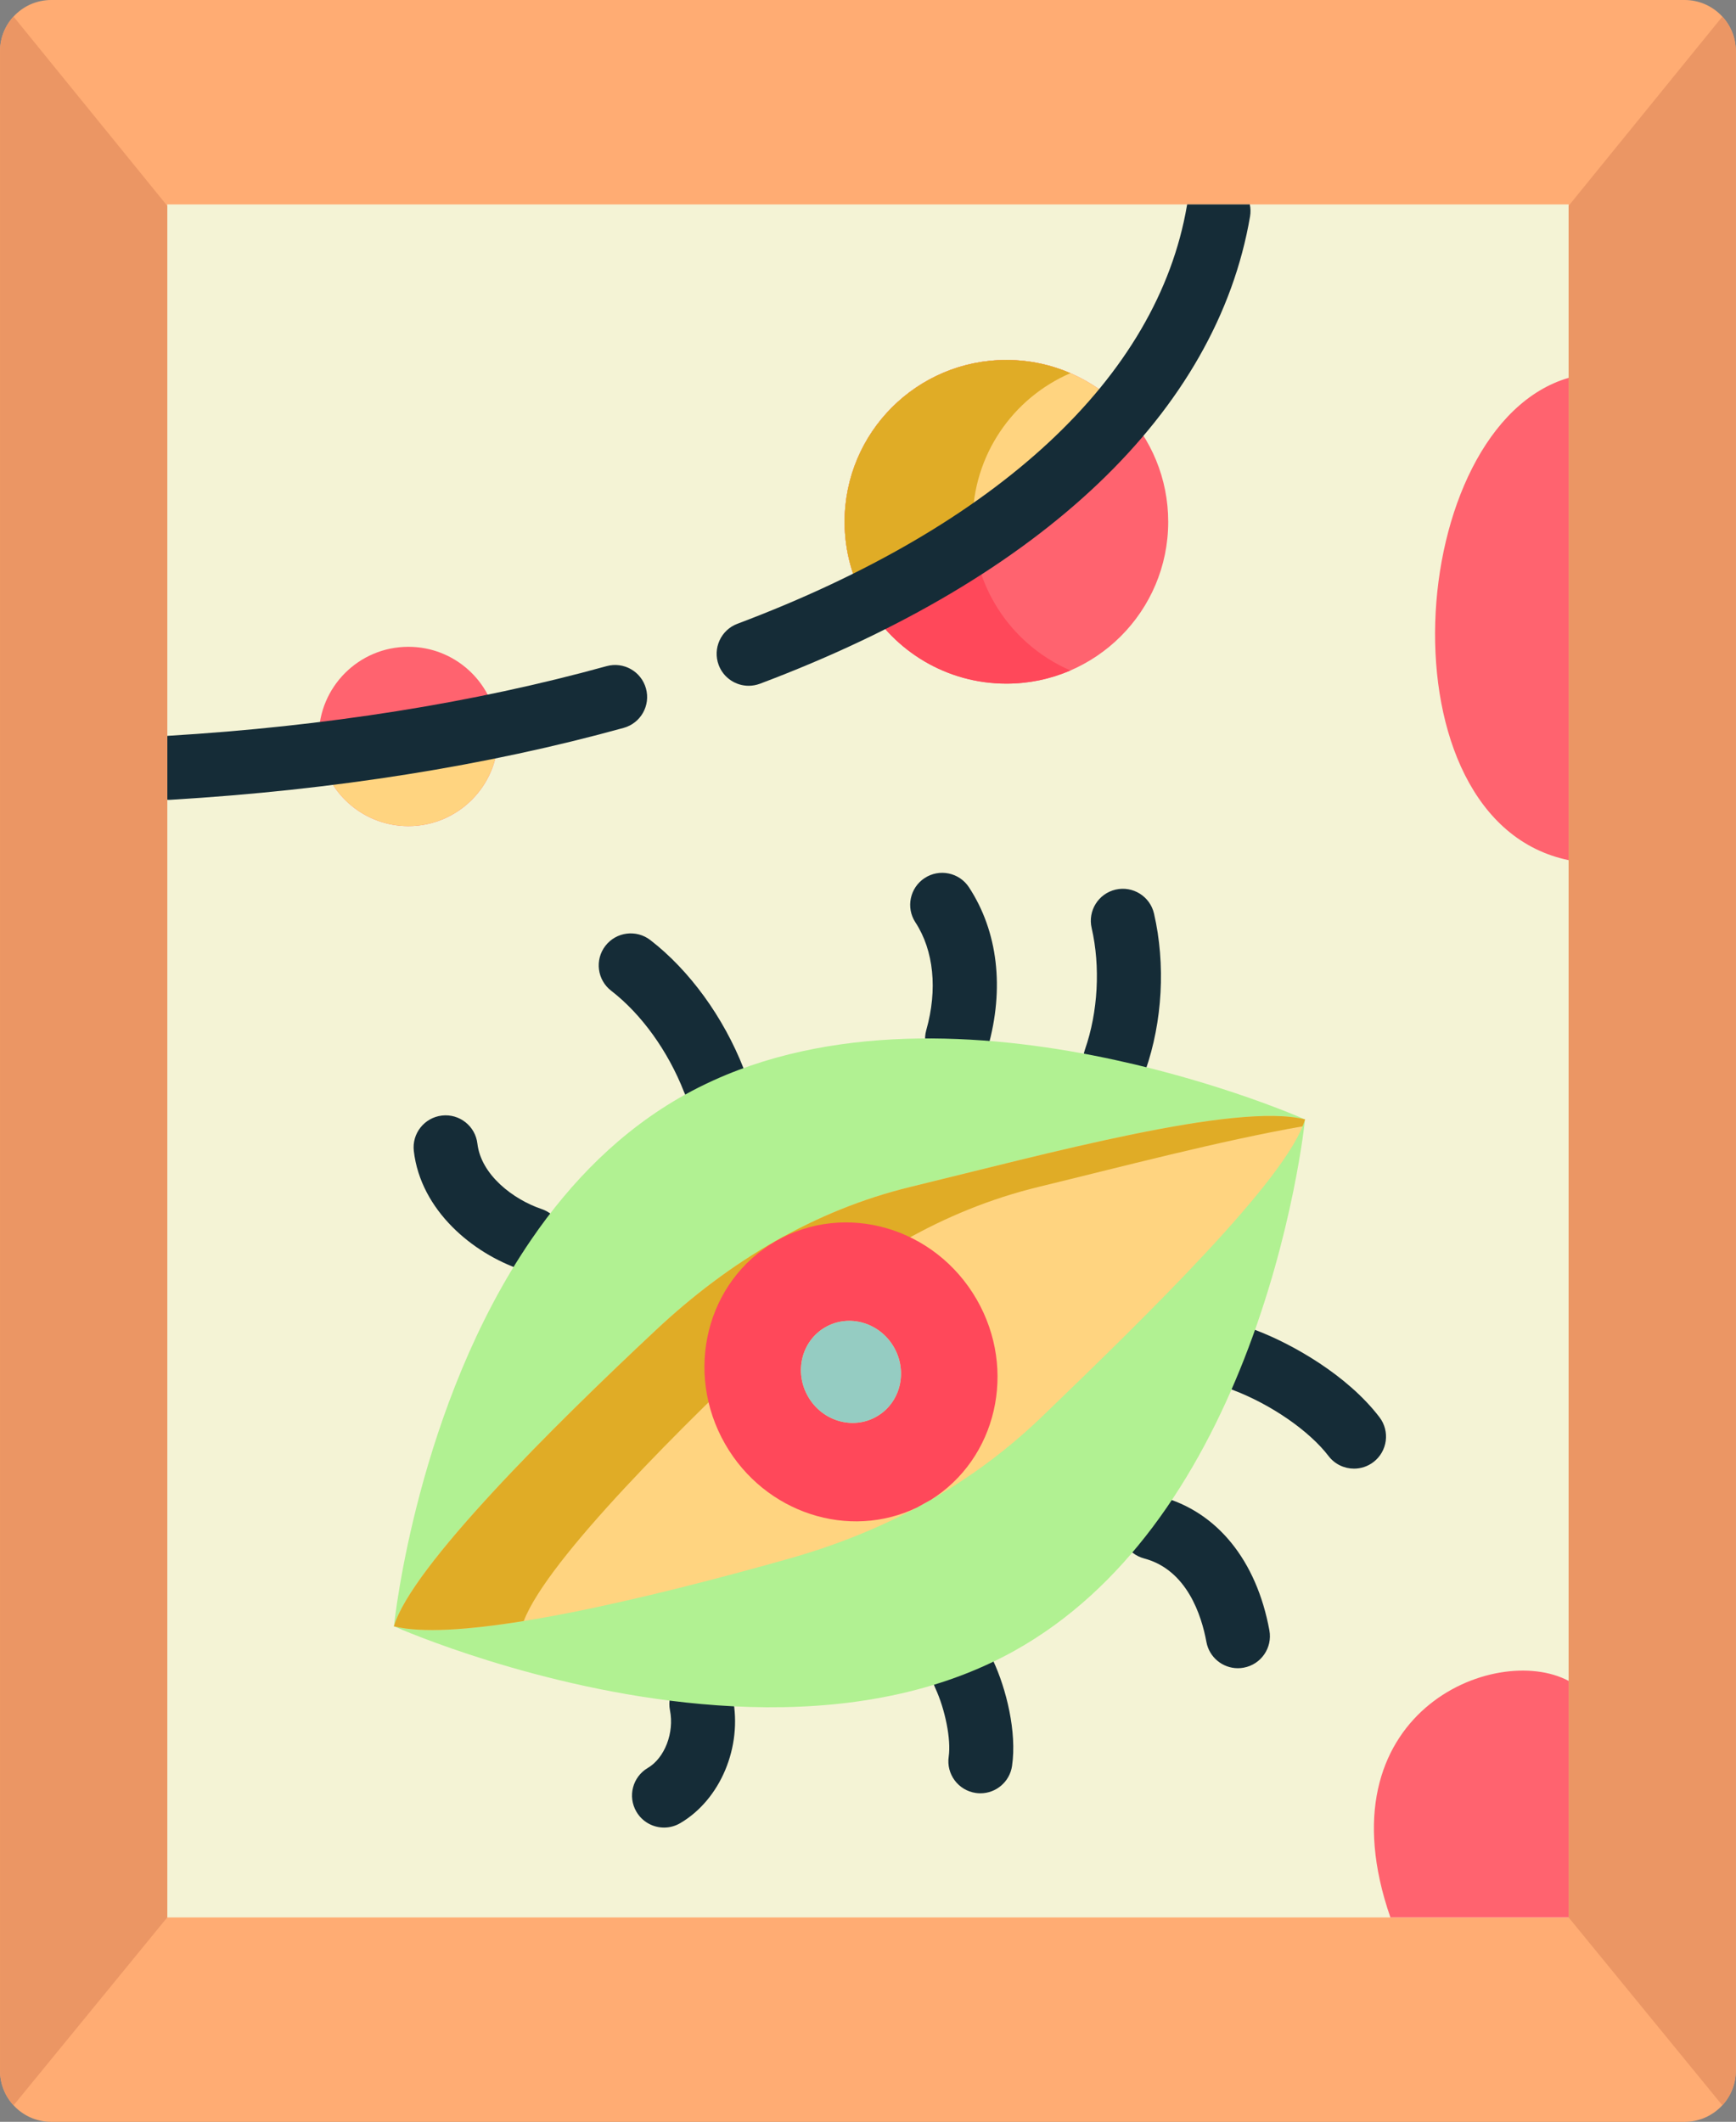 <?xml version="1.0" encoding="UTF-8"?><svg xmlns="http://www.w3.org/2000/svg" xmlns:xlink="http://www.w3.org/1999/xlink" height="511.0" preserveAspectRatio="xMidYMid meet" version="1.0" viewBox="0.9 -1.0 418.2 511.0" width="418.2" zoomAndPan="magnify"><rect x="0.9" y="-1.0" width="418.2" height="511.0" fill="#808080" stroke="none"/><g><g id="change1_1"><path d="M 419.055 11.34 L 419.055 497.664 C 419.055 504.484 413.535 510.004 406.715 510.004 L 13.246 510.004 C 9.656 510.004 6.418 508.473 4.168 506.023 C 2.141 503.832 0.906 500.891 0.906 497.664 L 0.906 11.34 C 0.906 8.109 2.141 5.18 4.156 2.992 C 6.422 0.535 9.648 -1 13.246 -1 L 406.715 -1 C 413.535 -1 419.055 4.523 419.055 11.34 Z M 419.055 11.34" fill="#ffac73"/></g><g id="change2_1"><path d="M 41.188 460.777 L 378.777 460.777 L 378.777 48.227 L 41.188 48.227 Z M 41.188 460.777" fill="#f4f3d5"/></g><g id="change3_1"><path d="M 378.781 403.812 L 378.781 460.773 L 335.848 460.773 C 318.797 411.656 361.012 394.355 378.781 403.812 Z M 378.781 403.812" fill="#ff636f"/></g><g id="change3_2"><path d="M 378.781 89.996 L 378.781 206.148 C 332.781 196.668 339.094 101.582 378.781 89.996 Z M 378.781 89.996" fill="#ff636f"/></g><g id="change3_3"><path d="M 120.875 176.363 C 120.875 188.289 111.211 197.953 99.281 197.953 C 88.816 197.953 80.098 190.512 78.125 180.629 C 77.836 179.25 77.691 177.82 77.691 176.363 C 77.691 164.434 87.355 154.77 99.281 154.77 C 110.309 154.77 119.395 163.023 120.699 173.688 C 120.82 174.562 120.875 175.457 120.875 176.363 Z M 120.875 176.363" fill="#ff636f"/></g><g id="change3_4"><path d="M 282.32 124.668 C 282.32 146.195 264.867 163.641 243.34 163.641 C 228.914 163.641 216.332 155.809 209.586 144.168 C 206.266 138.434 204.363 131.77 204.363 124.664 C 204.363 103.145 221.812 85.688 243.34 85.688 C 254.395 85.688 264.379 90.293 271.473 97.684 C 278.195 104.688 282.32 114.199 282.32 124.668 Z M 282.32 124.668" fill="#ff636f"/></g><g id="change4_1"><path d="M 240.434 144.172 C 237.109 138.434 235.211 131.77 235.211 124.668 C 235.211 108.625 244.906 94.844 258.766 88.867 C 254.035 86.824 248.816 85.688 243.34 85.688 C 221.809 85.688 204.363 103.145 204.363 124.664 C 204.363 131.77 206.266 138.434 209.586 144.168 C 216.332 155.809 228.914 163.641 243.34 163.641 C 248.82 163.641 254.035 162.508 258.766 160.469 C 251.043 157.133 244.613 151.387 240.434 144.172 Z M 240.434 144.172" fill="#ff485a"/></g><g id="change5_1"><path d="M 120.875 176.363 C 120.875 188.289 111.211 197.953 99.281 197.953 C 88.816 197.953 80.098 190.512 78.125 180.629 C 92.918 178.828 107.129 176.496 120.699 173.688 C 120.82 174.562 120.875 175.457 120.875 176.363 Z M 120.875 176.363" fill="#ffd480"/></g><g id="change5_2"><path d="M 271.473 97.684 C 256.82 115.367 235.867 131.102 209.586 144.168 C 206.266 138.434 204.363 131.77 204.363 124.664 C 204.363 103.145 221.812 85.688 243.34 85.688 C 254.395 85.688 264.379 90.293 271.473 97.684 Z M 271.473 97.684" fill="#ffd480"/></g><g id="change6_1"><path d="M 235.211 124.668 C 235.211 108.625 244.906 94.844 258.766 88.867 C 254.035 86.824 248.816 85.688 243.34 85.688 C 221.809 85.688 204.363 103.145 204.363 124.664 C 204.363 131.77 206.266 138.434 209.586 144.168 C 218.91 139.531 227.555 134.555 235.496 129.273 C 235.316 127.762 235.211 126.227 235.211 124.668 Z M 235.211 124.668" fill="#e0ac26"/></g><g id="change7_1"><path d="M 128.914 305.195 C 128.098 305.195 127.266 305.062 126.449 304.789 C 114.777 300.852 102.258 290.492 100.59 276.215 C 100.094 271.984 103.121 268.156 107.352 267.66 C 111.586 267.164 115.414 270.195 115.906 274.426 C 116.785 281.957 124.547 287.871 131.379 290.176 C 135.414 291.539 137.582 295.914 136.223 299.949 C 135.137 303.164 132.133 305.195 128.914 305.195 Z M 128.914 305.195" fill="#152c37"/></g><g id="change7_2"><path d="M 172.855 266.859 C 169.777 266.859 166.863 265 165.676 261.957 C 161.816 252.102 155.422 243.227 148.137 237.605 C 144.762 235.004 144.137 230.164 146.734 226.789 C 149.34 223.418 154.184 222.793 157.555 225.391 C 166.992 232.672 175.188 243.949 180.039 256.336 C 181.59 260.301 179.633 264.77 175.668 266.328 C 174.742 266.691 173.793 266.859 172.855 266.859 Z M 172.855 266.859" fill="#152c37"/></g><g id="change7_3"><path d="M 231.465 256.875 C 230.766 256.875 230.062 256.781 229.359 256.586 C 225.262 255.422 222.879 251.16 224.043 247.062 C 226.797 237.336 225.844 227.887 221.422 221.137 C 219.086 217.574 220.086 212.797 223.648 210.461 C 227.211 208.129 231.992 209.125 234.324 212.688 C 241.293 223.328 242.91 237.031 238.879 251.266 C 237.918 254.66 234.824 256.875 231.465 256.875 Z M 231.465 256.875" fill="#152c37"/></g><g id="change7_4"><path d="M 269.551 261.988 C 268.707 261.988 267.852 261.848 267.012 261.555 C 262.988 260.152 260.867 255.754 262.273 251.734 C 265.418 242.723 266.016 231.789 263.875 222.488 C 262.918 218.34 265.508 214.199 269.656 213.242 C 273.805 212.289 277.949 214.875 278.902 219.023 C 281.711 231.223 280.957 244.996 276.832 256.812 C 275.723 259.996 272.738 261.988 269.551 261.988 Z M 269.551 261.988" fill="#152c37"/></g><g id="change7_5"><path d="M 327.082 352.691 C 324.762 352.691 322.465 351.648 320.949 349.664 C 316.305 343.578 307.004 337.168 297.82 333.715 C 293.832 332.215 291.816 327.77 293.316 323.781 C 294.816 319.797 299.262 317.781 303.25 319.277 C 312.246 322.664 325.488 330.199 333.203 340.297 C 335.793 343.68 335.145 348.523 331.762 351.105 C 330.363 352.176 328.715 352.691 327.082 352.691 Z M 327.082 352.691" fill="#152c37"/></g><g id="change7_6"><path d="M 299.102 400.754 C 295.449 400.754 292.207 398.152 291.523 394.438 C 290.363 388.102 286.867 377.062 276.523 374.324 C 272.41 373.23 269.957 369.012 271.047 364.895 C 272.141 360.777 276.363 358.324 280.477 359.414 C 294.039 363.008 303.594 374.758 306.695 391.648 C 307.465 395.84 304.691 399.859 300.5 400.625 C 300.031 400.711 299.562 400.754 299.102 400.754 Z M 299.102 400.754" fill="#152c37"/></g><g id="change7_7"><path d="M 237.082 430.879 C 236.703 430.879 236.328 430.852 235.949 430.797 C 231.734 430.176 228.82 426.258 229.441 422.043 C 230.043 417.969 228.609 410.695 226.184 405.488 C 224.383 401.629 226.051 397.039 229.91 395.238 C 233.77 393.441 238.359 395.109 240.16 398.969 C 243.289 405.68 245.906 416.113 244.699 424.293 C 244.137 428.125 240.84 430.879 237.082 430.879 Z M 237.082 430.879" fill="#152c37"/></g><g id="change7_8"><path d="M 160.867 439.133 C 158.227 439.133 155.648 437.773 154.215 435.324 C 152.055 431.652 153.285 426.926 156.957 424.77 C 161.023 422.383 163.371 416.289 162.297 410.902 C 161.465 406.727 164.176 402.664 168.352 401.832 C 172.527 400.996 176.586 403.711 177.422 407.887 C 179.777 419.688 174.457 432.383 164.766 438.07 C 163.539 438.789 162.195 439.133 160.867 439.133 Z M 160.867 439.133" fill="#152c37"/></g><g id="change7_9"><path d="M 302.039 51.109 C 294.012 98.066 252.082 138.031 183.965 163.664 C 183.07 163.992 182.156 164.156 181.25 164.156 C 178.137 164.156 175.191 162.246 174.031 159.16 C 172.539 155.168 174.555 150.723 178.531 149.227 C 241.316 125.609 279.77 89.84 286.832 48.508 C 286.852 48.418 286.859 48.324 286.891 48.23 L 301.977 48.23 C 302.176 49.145 302.203 50.125 302.039 51.109 Z M 302.039 51.109" fill="#152c37"/></g><g id="change7_10"><path d="M 151.133 174.297 C 118.109 183.422 81.414 189.254 42.078 191.609 C 41.91 191.617 41.758 191.629 41.602 191.629 C 41.469 191.629 41.324 191.629 41.191 191.609 L 41.191 176.219 C 79.43 173.926 115.043 168.27 147.031 159.426 C 151.133 158.297 155.379 160.703 156.512 164.809 C 157.652 168.906 155.246 173.164 151.133 174.297 Z M 151.133 174.297" fill="#152c37"/></g><g id="change8_1"><path d="M 378.777 48.57 L 378.777 460.773 L 415.805 506.023 C 417.828 503.836 419.062 500.891 419.062 497.664 L 419.062 11.34 C 419.062 8.109 417.828 5.18 415.816 2.992 Z M 378.777 48.57" fill="#eb9664"/></g><g id="change8_2"><path d="M 41.191 48.57 L 41.191 460.773 L 4.168 506.023 C 2.145 503.836 0.906 500.891 0.906 497.664 L 0.906 11.34 C 0.906 8.109 2.145 5.18 4.156 2.992 Z M 41.191 48.57" fill="#eb9664"/></g><g id="change9_1"><path d="M 315.25 268.578 C 315.242 268.578 315.23 268.578 315.219 268.57 C 314.027 268.035 295.254 259.859 269.547 254.277 C 241.047 248.078 204.004 245.062 172.859 259.141 C 170.477 260.223 168.133 261.391 165.828 262.68 C 150.457 271.223 138.375 283.664 128.914 297.48 C 101.473 337.508 95.965 389.027 95.809 390.625 C 95.809 390.633 95.801 390.652 95.801 390.664 C 95.809 390.664 95.82 390.664 95.828 390.672 C 95.84 390.672 95.852 390.672 95.859 390.684 C 97.496 391.414 130.672 405.871 169.859 409.387 C 190.543 411.258 212.898 410.078 233.172 402.223 C 237.297 400.625 241.324 398.754 245.242 396.578 C 258.703 389.09 269.633 378.625 278.504 366.871 C 288.047 354.207 295.203 340.039 300.535 326.496 C 312.547 295.969 315.281 268.59 315.281 268.59 C 315.27 268.59 315.262 268.59 315.25 268.578 Z M 315.25 268.578" fill="#b1f192"/></g><g id="change5_3"><path d="M 315.281 268.59 C 311.137 282.824 276.578 316.391 252.062 340.035 C 243.762 348.035 234.734 354.727 225.07 360.25 C 225.047 360.262 225.039 360.27 225.016 360.27 C 223.961 360.875 222.898 361.461 221.832 362.039 C 212.086 367.262 201.719 371.344 190.832 374.41 C 158.312 383.59 112.496 394.828 95.828 390.672 C 95.82 390.66 95.809 390.66 95.797 390.66 C 99.941 376.434 134.141 342.496 159.02 319.215 C 167.793 311.012 177.363 303.754 187.758 297.852 C 197.824 292.113 208.66 287.66 220.25 284.844 C 253.078 276.875 298.574 264.426 315.25 268.582 C 315.262 268.59 315.27 268.59 315.281 268.59 Z M 315.281 268.59" fill="#ffd480"/></g><g id="change6_2"><path d="M 189.867 319.215 C 198.637 311.008 208.211 303.75 218.602 297.852 C 228.668 292.113 239.508 287.66 251.094 284.84 C 270.719 280.082 294.867 273.719 314.684 270.254 C 314.918 269.676 315.129 269.113 315.281 268.59 C 315.273 268.59 315.262 268.59 315.25 268.578 C 298.574 264.426 253.078 276.875 220.25 284.84 C 208.66 287.66 197.824 292.113 187.758 297.852 C 177.363 303.75 167.793 311.008 159.02 319.215 C 134.141 342.496 99.941 376.434 95.797 390.66 C 95.809 390.66 95.82 390.66 95.828 390.672 C 102.492 392.332 113.816 391.531 127.078 389.387 C 132.746 374.492 165.699 341.828 189.867 319.215 Z M 189.867 319.215" fill="#e0ac26"/></g><g id="change4_2"><path d="M 236.195 311.969 C 226.184 294.57 204.516 288.277 187.789 297.902 C 171.051 307.523 165.602 329.426 175.605 346.809 C 185.188 363.457 205.441 369.945 221.832 362.039 C 222.898 361.461 223.961 360.875 225.016 360.27 C 225.039 360.27 225.047 360.262 225.07 360.25 C 240.977 350.328 245.984 328.992 236.195 311.969 Z M 212.086 340.141 C 206.379 343.43 198.973 341.281 195.562 335.336 C 192.137 329.402 194 321.918 199.715 318.641 C 205.422 315.348 212.824 317.508 216.238 323.441 C 219.66 329.383 217.801 336.855 212.086 340.141 Z M 212.086 340.141" fill="#ff485a"/></g><g id="change10_1"><path d="M 212.086 340.141 C 206.379 343.43 198.973 341.281 195.562 335.336 C 192.137 329.402 194 321.918 199.715 318.641 C 205.422 315.348 212.824 317.508 216.238 323.441 C 219.66 329.383 217.801 336.855 212.086 340.141 Z M 212.086 340.141" fill="#95ccc2"/></g></g></svg>